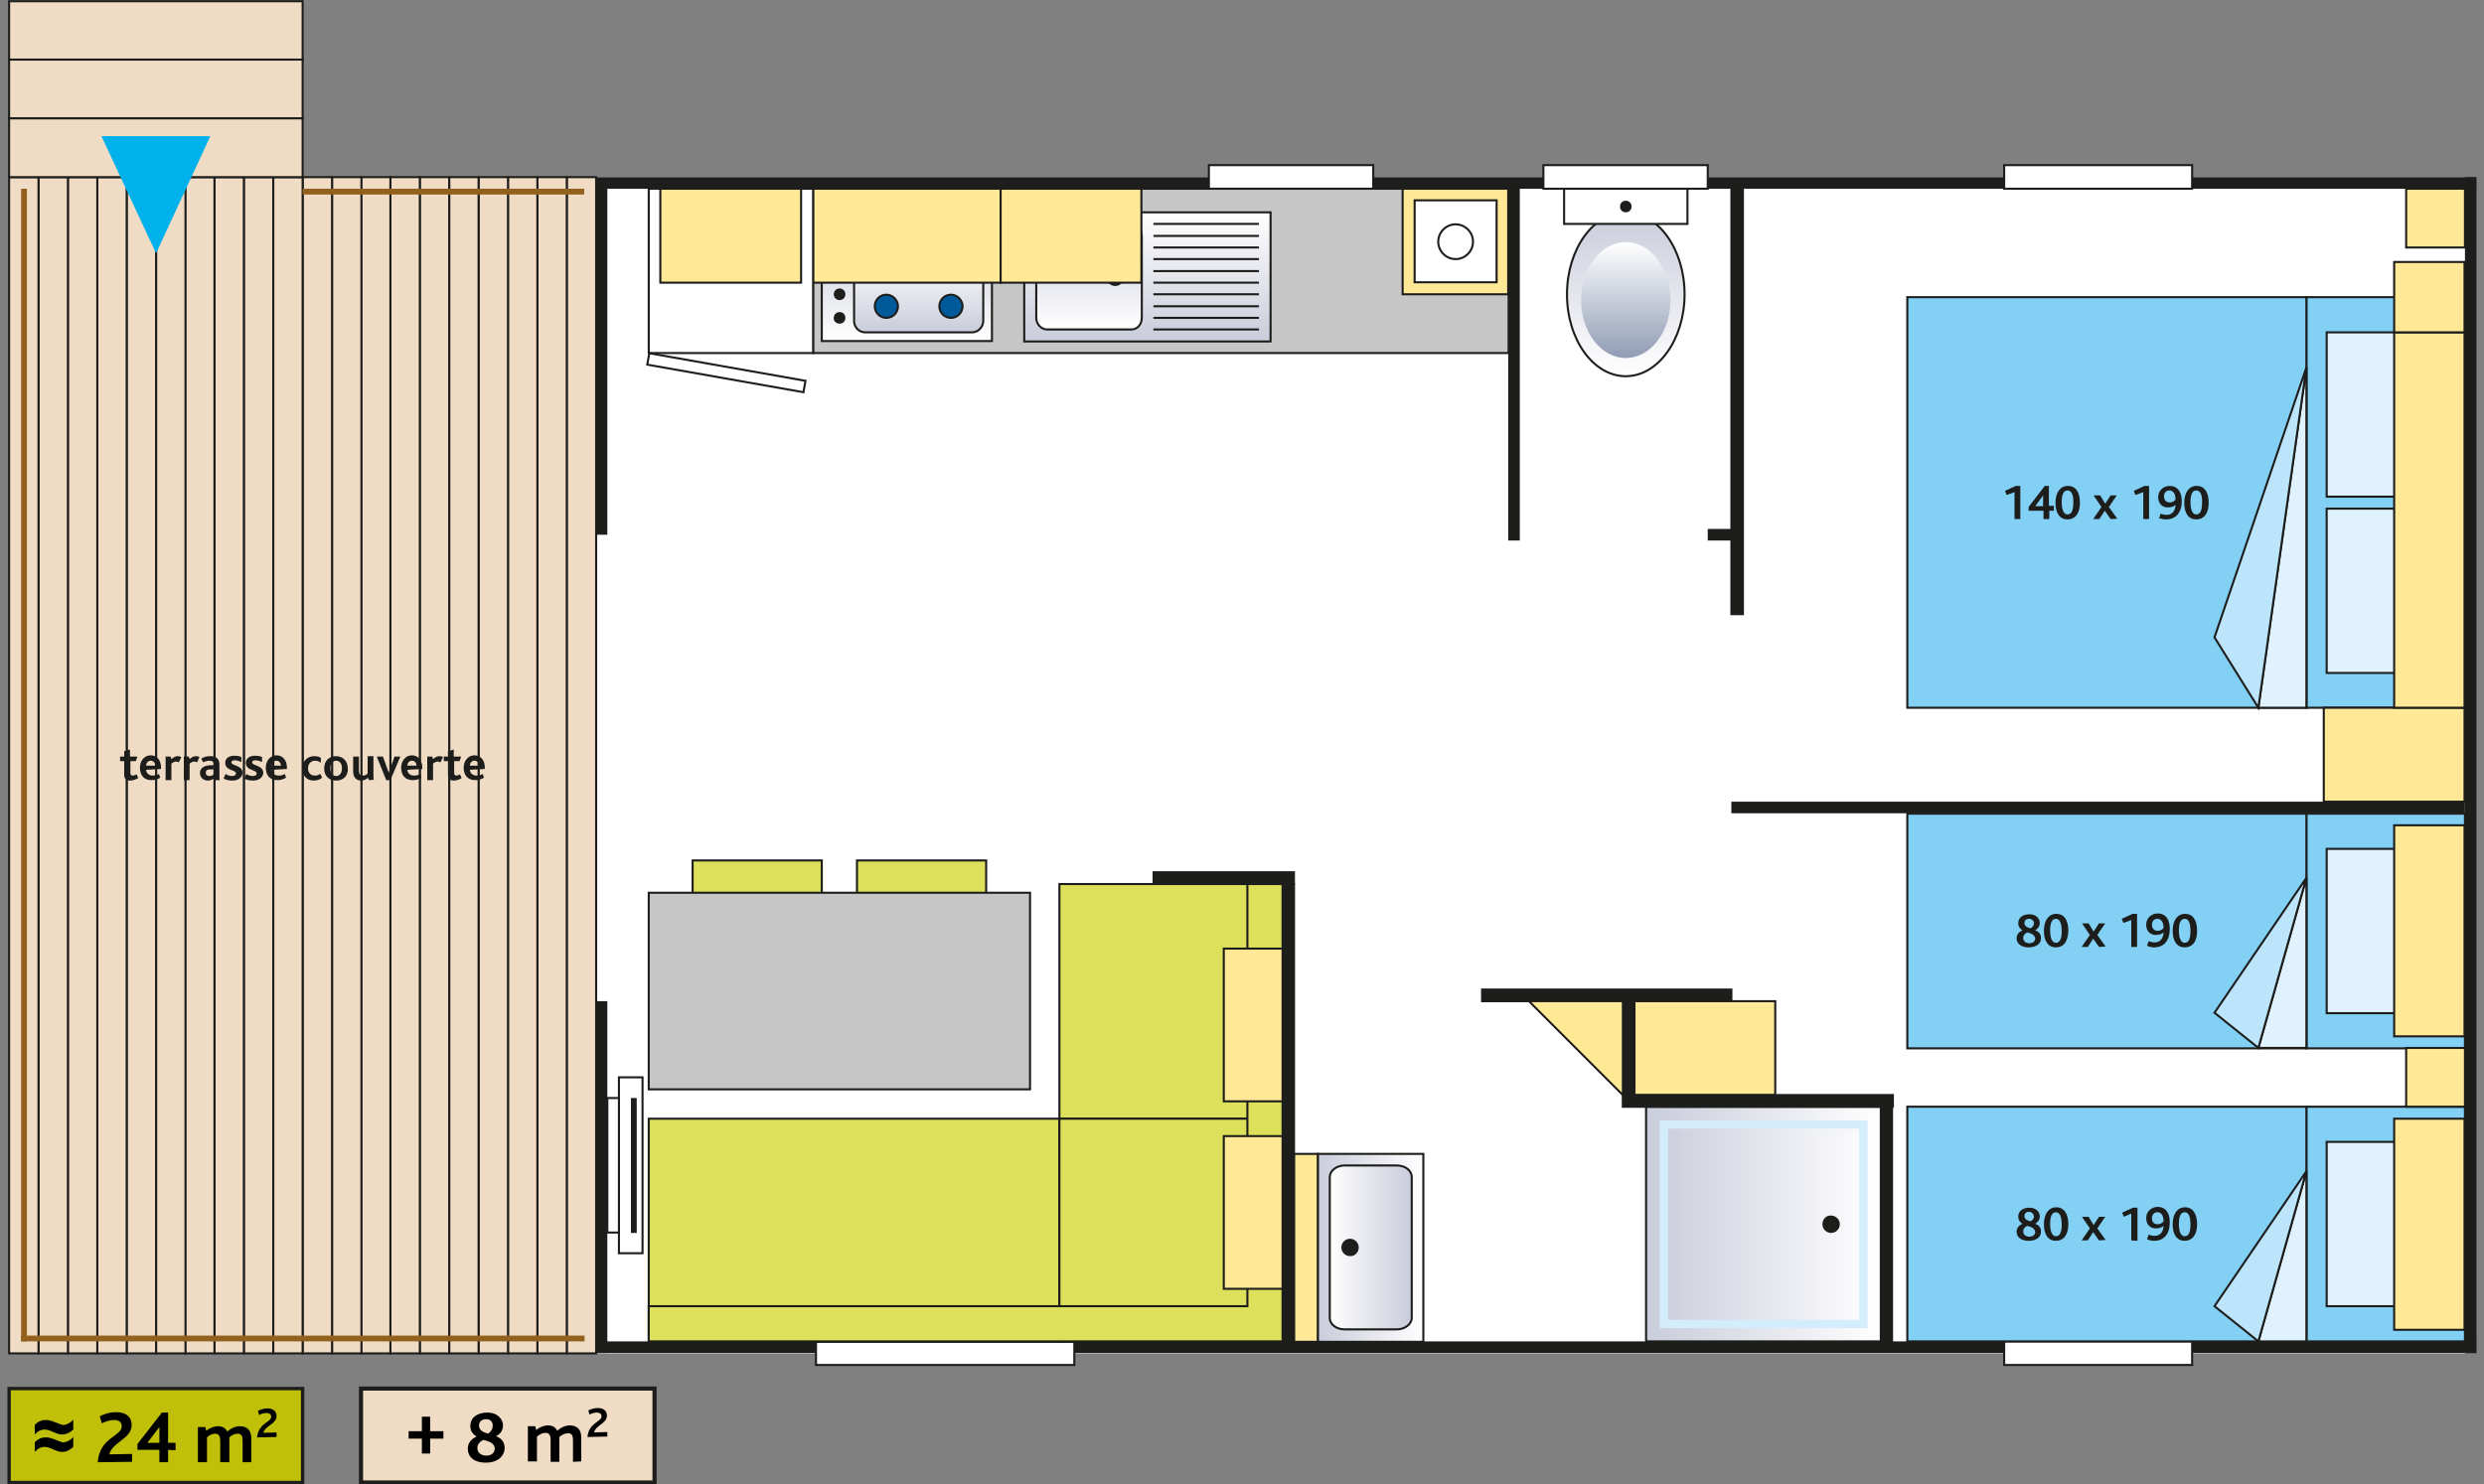 <?xml version="1.0" encoding="utf-8"?>
<!-- Generator: Adobe Illustrator 25.3.1, SVG Export Plug-In . SVG Version: 6.00 Build 0)  -->
<svg version="1.1" id="Calque_1" xmlns="http://www.w3.org/2000/svg" xmlns:xlink="http://www.w3.org/1999/xlink" x="0px" y="0px"
	 viewBox="0 0 600 358.6" style="enable-background:new 0 0 600 358.6;" xml:space="preserve">
<rect x="0" y="0" width="600" height="358.6" fill="#808080" stroke="none"/>
<style type="text/css">
	.st0{fill:#FFFFFF;}
	.st1{fill:#F0DCC5;stroke:#1D1D1B;stroke-width:0.5;stroke-miterlimit:10;}
	.st2{fill:#00B1EB;}
	.st3{fill:#1D1D1B;}
	.st4{fill:#1D1D1B;stroke:#1D1D1B;stroke-width:0.422;stroke-miterlimit:10;}
	.st5{fill:#1D1D1B;stroke:#1D1D1B;stroke-width:0.326;stroke-miterlimit:10;}
	.st6{fill:#1D1D1B;stroke:#1D1D1B;stroke-width:0.482;stroke-miterlimit:10;}
	.st7{fill:#FFFFFF;stroke:#1D1D1B;stroke-width:0.5;stroke-miterlimit:10;}
	.st8{fill:url(#SVGID_1_);stroke:#1D1D1B;stroke-width:0.5;}
	.st9{fill:none;stroke:#D4EDFC;stroke-width:2;}
	.st10{fill:url(#SVGID_2_);stroke:#1D1D1B;stroke-width:0.5;}
	.st11{fill:url(#SVGID_3_);stroke:#1D1D1B;stroke-width:0.5;}
	.st12{fill:#1D1D1B;stroke:#1D1D1B;stroke-width:0.516;stroke-miterlimit:10;}
	.st13{fill:url(#SVGID_4_);stroke:#1D1D1B;stroke-width:0.5;}
	.st14{fill:url(#SVGID_5_);}
	.st15{fill:#FFFFFF;stroke:#1D1D1B;stroke-width:0.5;}
	.st16{fill:#83D0F5;stroke:#1D1D1B;stroke-width:0.5;}
	.st17{fill:#DFF2FD;stroke:#1D1D1B;stroke-width:0.5;}
	.st18{fill:#BCE4FA;stroke:#1D1D1B;stroke-width:0.5;}
	.st19{fill:#FFE997;stroke:#1D1D1B;stroke-width:0.5;}
	.st20{fill:#1D1D1B;stroke:#1D1D1B;stroke-width:0.536;stroke-miterlimit:10;}
	.st21{fill:#DDE05B;stroke:#1D1D1B;stroke-width:0.5;stroke-miterlimit:10;}
	.st22{fill:#C6C6C6;stroke:#1D1D1B;stroke-width:0.5;}
	.st23{fill:#1D1D1B;stroke:#1D1D1B;stroke-width:0.316;stroke-miterlimit:10;}
	.st24{fill:url(#SVGID_6_);stroke:#1D1D1B;stroke-width:0.5;}
	.st25{fill:url(#SVGID_7_);stroke:#1D1D1B;stroke-width:0.5;}
	.st26{fill:#005A9A;stroke:#1D1D1B;stroke-width:0.5;}
	.st27{fill:url(#SVGID_8_);stroke:#1D1D1B;stroke-width:0.5;}
	.st28{fill:url(#SVGID_9_);stroke:#1D1D1B;stroke-width:0.5;}
	.st29{fill:none;stroke:#1D1D1B;stroke-width:0.5;}
	.st30{fill:#FFFFFF;stroke:#1D1D1B;stroke-width:0.5;stroke-miterlimit:4;}
	.st31{fill:#91611D;}
	.st32{fill:#1D1D1B;stroke:#1D1D1B;stroke-width:0.388;stroke-miterlimit:10;}
	.st33{fill:#C0C009;stroke:#1D1D1B;stroke-width:0.817;}
	.st34{fill:#F0DCC5;stroke:#1D1D1B;stroke-miterlimit:10;}
	.st35{display:none;}
	.st36{display:inline;}
</style>
<g id="Calque_1_1_">
	<rect x="143.9" y="42.8" class="st0" width="454.2" height="284.2"/>
	<rect x="136.9" y="42.8" class="st1" width="7.1" height="284.2"/>
	<rect x="129.8" y="42.8" class="st1" width="7.1" height="284.2"/>
	<rect x="122.7" y="42.8" class="st1" width="7.1" height="284.2"/>
	<rect x="115.6" y="42.8" class="st1" width="7.1" height="284.2"/>
	<rect x="108.5" y="42.8" class="st1" width="7.1" height="284.2"/>
	<rect x="101.4" y="42.8" class="st1" width="7.1" height="284.2"/>
	<rect x="94.3" y="42.8" class="st1" width="7.1" height="284.2"/>
	<rect x="87.2" y="42.8" class="st1" width="7.1" height="284.2"/>
	<rect x="80.2" y="42.8" class="st1" width="7.1" height="284.2"/>
	<rect x="73.1" y="42.8" class="st1" width="7.1" height="284.2"/>
	<rect x="66" y="42.8" class="st1" width="7.1" height="284.2"/>
	<rect x="58.9" y="42.8" class="st1" width="7.1" height="284.2"/>
	<rect x="51.8" y="42.8" class="st1" width="7.1" height="284.2"/>
	<rect x="44.7" y="42.8" class="st1" width="7.1" height="284.2"/>
	<rect x="37.7" y="42.8" class="st1" width="7.1" height="284.2"/>
	<rect x="30.6" y="42.8" class="st1" width="7.1" height="284.2"/>
	<rect x="23.5" y="42.8" class="st1" width="7.1" height="284.2"/>
	<rect x="16.4" y="42.8" class="st1" width="7.1" height="284.2"/>
	<rect x="9.3" y="42.8" class="st1" width="7.1" height="284.2"/>
	<rect x="2.2" y="42.8" class="st1" width="7.1" height="284.2"/>
	<g>
		<rect x="2.2" y="0.3" class="st1" width="70.9" height="14.2"/>
		<rect x="2.2" y="14.4" class="st1" width="70.9" height="14.2"/>
		<rect x="2.2" y="28.6" class="st1" width="70.9" height="14.2"/>
	</g>
	<g>
		<g>
			<g>
				<g>
					<polygon class="st2" points="24.5,32.9 37.7,61.2 50.8,32.9 					"/>
				</g>
			</g>
		</g>
	</g>
	<rect x="595.4" y="42.8" class="st3" width="2.8" height="284.2"/>
	<rect x="143.9" y="324.1" class="st3" width="454.2" height="2.8"/>
	<rect x="143.9" y="42.8" class="st3" width="454.2" height="2.8"/>
	<rect x="309.8" y="213.6" class="st4" width="2.8" height="110.5"/>
	<rect x="454.3" y="267.4" class="st5" width="2.8" height="56.7"/>
	<rect x="418.2" y="45.6" class="st6" width="2.8" height="102.8"/>
	<rect x="418.2" y="193.7" class="st3" width="177.2" height="2.8"/>
	<rect x="484.1" y="324.1" class="st7" width="45.4" height="5.7"/>
	<rect x="484.1" y="39.9" class="st7" width="45.4" height="5.7"/>
	<g>
		
			<linearGradient id="SVGID_1_" gradientUnits="userSpaceOnUse" x1="706.467" y1="-201.415" x2="763.168" y2="-201.415" gradientTransform="matrix(-1 0 0 1 1160.768 497.165)">
			<stop  offset="0" style="stop-color:#FFFFFF"/>
			<stop  offset="1" style="stop-color:#C9CCDA"/>
		</linearGradient>
		<rect x="397.6" y="267.4" class="st8" width="56.7" height="56.7"/>
		<rect x="401.9" y="271.7" class="st9" width="48.2" height="48.2"/>
		<path class="st3" d="M440.2,295.8c0,1.2,1,2.1,2.1,2.1c1.2,0,2.1-1,2.1-2.1c0-1.2-1-2.1-2.1-2.1
			C441.1,293.6,440.2,294.6,440.2,295.8z"/>
	</g>
	<g id="lavabo">
		
			<linearGradient id="SVGID_2_" gradientUnits="userSpaceOnUse" x1="17.595" y1="-424.448" x2="-7.905" y2="-424.448" gradientTransform="matrix(1 0 0 -1 326.205 -122.948)">
			<stop  offset="0" style="stop-color:#FFFFFF"/>
			<stop  offset="1" style="stop-color:#C9CCDA"/>
		</linearGradient>
		<rect x="318.3" y="278.8" class="st10" width="25.5" height="45.4"/>
		
			<linearGradient id="SVGID_3_" gradientUnits="userSpaceOnUse" x1="-5.105" y1="-424.348" x2="14.745" y2="-424.348" gradientTransform="matrix(1 0 0 -1 326.205 -122.948)">
			<stop  offset="0" style="stop-color:#FFFFFF"/>
			<stop  offset="1" style="stop-color:#C9CCDA"/>
		</linearGradient>
		<path class="st11" d="M341,284.4c0-1.6-1.6-2.8-3.6-2.8h-12.6c-2,0-3.6,1.3-3.6,2.8v34c0,1.6,1.6,2.8,3.6,2.8h12.6
			c2,0,3.6-1.3,3.6-2.8V284.4z"/>
		<path class="st3" d="M328.2,301.4c0-1.2-1-2.1-2.1-2.1c-1.2,0-2.1,1-2.1,2.1c0,1.2,1,2.1,2.1,2.1
			C327.2,303.6,328.2,302.6,328.2,301.4z"/>
	</g>
	<rect x="358" y="239.1" class="st12" width="60.2" height="2.8"/>
	<rect x="364.3" y="45.6" class="st3" width="2.8" height="85"/>
	<rect x="412.5" y="127.8" class="st3" width="5.7" height="2.8"/>
	<g id="WC">
		
			<linearGradient id="SVGID_4_" gradientUnits="userSpaceOnUse" x1="882.382" y1="-62.609" x2="882.382" y2="-102.289" gradientTransform="matrix(-1 0 0 1 1275.082 153.569)">
			<stop  offset="0" style="stop-color:#FFFFFF"/>
			<stop  offset="1" style="stop-color:#C9CCDA"/>
		</linearGradient>
		<path class="st13" d="M378.5,71.1c0,11,6.4,19.8,14.2,19.8s14.2-8.9,14.2-19.8s-6.4-19.8-14.2-19.8S378.5,60.2,378.5,71.1z"/>
		
			<linearGradient id="SVGID_5_" gradientUnits="userSpaceOnUse" x1="882.382" y1="-95.039" x2="882.382" y2="-67.039" gradientTransform="matrix(-1 0 0 1 1275.082 153.569)">
			<stop  offset="0" style="stop-color:#FFFFFF"/>
			<stop  offset="1" style="stop-color:#909CB5"/>
		</linearGradient>
		<ellipse class="st14" cx="392.7" cy="72.5" rx="10.8" ry="14"/>
		<rect x="377.8" y="45.6" class="st15" width="29.8" height="8.5"/>
		<path class="st3" d="M391.3,49.9c0,0.8,0.6,1.4,1.4,1.4s1.4-0.6,1.4-1.4c0-0.8-0.6-1.4-1.4-1.4S391.3,49.1,391.3,49.9z"/>
	</g>
	<rect x="372.8" y="39.9" class="st7" width="39.7" height="5.7"/>
	<rect x="197.1" y="324.1" class="st7" width="62.4" height="5.7"/>
	<rect x="292" y="39.9" class="st7" width="39.7" height="5.7"/>
	<g>
		<rect x="557.1" y="196.6" class="st16" width="38.3" height="56.7"/>
		<rect x="562" y="205.1" class="st17" width="28.3" height="39.7"/>
		<rect x="460.7" y="196.6" class="st16" width="96.4" height="56.7"/>
		<polygon class="st17" points="557.1,253.2 545.5,253.2 557.1,212.1 		"/>
		<polygon class="st18" points="545.5,253.2 534.9,244.7 557.1,212.1 		"/>
		<g>
			<path class="st3" d="M490,228.9c-1.8,0-2.9-0.9-2.9-2.2c0-1,0.7-1.6,1.4-1.9l0,0c-0.6-0.4-1-0.9-1-1.8c0-1.2,1-2.1,2.7-2.1
				s2.5,1.1,2.5,2.1s-0.7,1.5-1.1,1.8l0,0c0.9,0.3,1.4,0.9,1.4,1.9C493,227.9,492,228.9,490,228.9z M489.7,225.3
				c-0.4,0.1-1,0.6-1,1.3c0,0.9,0.7,1.3,1.5,1.3c0.7,0,1.4-0.4,1.4-1.1C491.5,225.8,490.5,225.5,489.7,225.3z M490.1,222
				c-0.7,0-1.1,0.4-1.1,1c0,0.9,0.8,1.1,1.5,1.3c0.3-0.2,0.8-0.6,0.8-1.2S490.8,222,490.1,222z"/>
			<path class="st3" d="M496.6,228.9c-1.8,0-2.9-1.4-2.9-4s1.2-4.1,3-4.1s2.9,1.4,2.9,4.1C499.5,227.6,498.4,228.9,496.6,228.9z
				 M496.6,222c-1.1,0-1.4,1.3-1.4,2.8c0,1.9,0.5,3,1.4,3c1.1,0,1.4-1.3,1.4-2.8C498,223.1,497.5,222,496.6,222z"/>
			<path class="st3" d="M507,228.8l-1.4-2l-1.3,2h-1.5l2-2.9l-1.9-2.8h1.6l1.2,2l1.3-2h1.5l-1.9,2.8l2,2.8L507,228.8L507,228.8z"/>
			<path class="st3" d="M514.8,228.8v-6.5l-1.9,0.7l-0.4-1l2.6-1.2h1.1v8H514.8L514.8,228.8z"/>
			<path class="st3" d="M520.3,228.9c-0.5,0-1.1-0.1-1.7-0.4l0.4-1.1c0.5,0.2,0.9,0.3,1.4,0.3c1.3,0,2.1-0.8,2.2-2.4l0,0
				c-0.5,0.4-1,0.6-1.9,0.6c-1.1,0-2.3-0.7-2.3-2.5c0-1.6,1.3-2.7,2.8-2.7c1.6,0,2.9,1.1,2.9,3.7
				C524.1,227.3,522.7,228.9,520.3,228.9z M521.1,222c-0.8,0-1.3,0.6-1.3,1.4c0,0.9,0.5,1.5,1.4,1.5c0.6,0,1.1-0.3,1.4-0.7
				C522.6,222.8,522,222,521.1,222z"/>
			<path class="st3" d="M527.7,228.9c-1.8,0-2.9-1.4-2.9-4s1.2-4.1,3-4.1s2.9,1.4,2.9,4.1S529.5,228.9,527.7,228.9z M527.7,222
				c-1.1,0-1.4,1.3-1.4,2.8c0,1.9,0.5,3,1.4,3c1.1,0,1.4-1.3,1.4-2.8C529.1,223.1,528.7,222,527.7,222z"/>
		</g>
	</g>
	<g>
		<rect x="557.1" y="267.4" class="st16" width="38.3" height="56.7"/>
		<rect x="562" y="275.9" class="st17" width="28.3" height="39.7"/>
		<rect x="460.7" y="267.4" class="st16" width="96.4" height="56.7"/>
		<polygon class="st17" points="557.1,324.1 545.5,324.1 557.1,283 		"/>
		<polygon class="st18" points="545.5,324.1 534.9,315.6 557.1,283 		"/>
		<g>
			<path class="st3" d="M490,299.8c-1.8,0-2.9-0.9-2.9-2.2c0-1,0.7-1.6,1.4-1.9l0,0c-0.6-0.4-1-0.9-1-1.8c0-1.2,1-2.1,2.7-2.1
				s2.5,1.1,2.5,2.1s-0.7,1.5-1.1,1.8l0,0c0.9,0.3,1.4,0.9,1.4,1.9C493,298.8,492,299.8,490,299.8z M489.7,296.2
				c-0.4,0.1-1,0.6-1,1.3c0,0.9,0.7,1.3,1.5,1.3c0.7,0,1.4-0.4,1.4-1.1C491.5,296.7,490.5,296.4,489.7,296.2z M490.1,292.8
				c-0.7,0-1.1,0.4-1.1,1c0,0.9,0.8,1.1,1.5,1.3c0.3-0.2,0.8-0.6,0.8-1.2C491.2,293.3,490.8,292.8,490.1,292.8z"/>
			<path class="st3" d="M496.6,299.8c-1.8,0-2.9-1.4-2.9-4s1.2-4.1,3-4.1s2.9,1.5,2.9,4.1S498.4,299.8,496.6,299.8z M496.6,292.9
				c-1.1,0-1.4,1.3-1.4,2.8c0,1.9,0.5,3,1.4,3c1.1,0,1.4-1.3,1.4-2.8C498,294,497.5,292.9,496.6,292.9z"/>
			<path class="st3" d="M507,299.7l-1.4-2l-1.3,2h-1.5l2-2.9l-1.9-2.8h1.6l1.2,2l1.3-2h1.5l-1.9,2.8l2,2.8L507,299.7L507,299.7z"/>
			<path class="st3" d="M514.8,299.7v-6.5L513,294l-0.4-1l2.6-1.2h1.1v8L514.8,299.7L514.8,299.7z"/>
			<path class="st3" d="M520.3,299.8c-0.5,0-1.1-0.1-1.7-0.4l0.4-1.1c0.5,0.2,0.9,0.3,1.4,0.3c1.3,0,2.1-0.8,2.2-2.4l0,0
				c-0.5,0.4-1,0.6-1.9,0.6c-1.1,0-2.3-0.7-2.3-2.5c0-1.6,1.3-2.7,2.8-2.7c1.6,0,2.9,1.1,2.9,3.7
				C524.1,298.2,522.7,299.8,520.3,299.8z M521.1,292.9c-0.8,0-1.3,0.6-1.3,1.4c0,1,0.5,1.5,1.4,1.5c0.6,0,1.1-0.3,1.4-0.7
				C522.6,293.6,522,292.9,521.1,292.9z"/>
			<path class="st3" d="M527.7,299.8c-1.8,0-2.9-1.4-2.9-4s1.2-4.1,3-4.1s2.9,1.5,2.9,4.1S529.5,299.8,527.7,299.8z M527.7,292.9
				c-1.1,0-1.4,1.3-1.4,2.8c0,1.9,0.5,3,1.4,3c1.1,0,1.4-1.3,1.4-2.8C529.1,294,528.7,292.9,527.7,292.9z"/>
		</g>
	</g>
	<rect x="581.2" y="253.2" class="st19" width="14.2" height="14.2"/>
	<rect x="578.3" y="270.3" class="st19" width="17" height="51"/>
	<rect x="394.8" y="241.9" class="st19" width="34" height="22.7"/>
	<g>
		<rect x="557.1" y="71.8" class="st16" width="38.3" height="99.2"/>
		<rect x="460.7" y="71.8" class="st16" width="96.4" height="99.2"/>
		<polygon class="st17" points="557.1,171 545.5,171 557.1,88.8 		"/>
		<polygon class="st18" points="545.5,171 534.9,154 557.1,88.8 		"/>
		<g>
			<g>
				<path class="st3" d="M486.6,125.4v-6.5l-1.9,0.7l-0.4-1l2.6-1.2h1.1v8H486.6z"/>
				<path class="st3" d="M495,123.4v2h-1.4v-2H490v-0.9l3.9-5.1h1v4.8h1.2v1.2H495z M491.6,122.3c0.2,0,0.5,0,0.7,0h1.2v-1.9
					c0-0.2,0-0.6,0-0.7L491.6,122.3z"/>
				<path class="st3" d="M499.4,125.5c-1.8,0-2.9-1.4-2.9-4s1.2-4.1,3-4.1s2.9,1.4,2.9,4.1C502.4,124.1,501.2,125.5,499.4,125.5z
					 M499.4,118.5c-1.1,0-1.4,1.3-1.4,2.8c0,1.9,0.5,3,1.4,3c1.1,0,1.4-1.3,1.4-2.8C500.9,119.7,500.4,118.5,499.4,118.5z"/>
				<path class="st3" d="M509.8,125.4l-1.4-2l-1.3,2h-1.5l2-2.9l-1.9-2.8h1.6l1.2,2l1.3-2h1.5l-1.9,2.8l2,2.8
					C511.4,125.4,509.8,125.4,509.8,125.4z"/>
				<path class="st3" d="M517.7,125.4v-6.5l-1.9,0.7l-0.4-1l2.6-1.2h1.1v8H517.7z"/>
				<path class="st3" d="M523.2,125.5c-0.5,0-1.1-0.1-1.7-0.3l0.4-1.1c0.5,0.2,0.9,0.3,1.4,0.3c1.3,0,2.1-0.8,2.2-2.4l0,0
					c-0.5,0.4-1,0.6-1.9,0.6c-1.1,0-2.3-0.7-2.3-2.5c0-1.6,1.3-2.7,2.8-2.7c1.6,0,2.9,1.1,2.9,3.7
					C527,123.8,525.6,125.5,523.2,125.5z M524,118.5c-0.8,0-1.3,0.6-1.3,1.4c0,0.9,0.5,1.5,1.4,1.5c0.6,0,1.1-0.3,1.4-0.7
					C525.5,119.3,524.9,118.5,524,118.5z"/>
				<path class="st3" d="M530.5,125.5c-1.8,0-2.9-1.4-2.9-4s1.2-4.1,3-4.1s2.9,1.4,2.9,4.1C533.5,124.1,532.3,125.5,530.5,125.5z
					 M530.5,118.5c-1.1,0-1.4,1.3-1.4,2.8c0,1.9,0.5,3,1.4,3c1.1,0,1.4-1.3,1.4-2.8C532,119.7,531.5,118.5,530.5,118.5z"/>
			</g>
		</g>
		<rect x="562" y="80.3" class="st17" width="28.3" height="39.7"/>
		<rect x="562" y="122.9" class="st17" width="28.3" height="39.7"/>
	</g>
	<g>
		<rect x="561.3" y="171" class="st19" width="34" height="22.7"/>
	</g>
	<rect x="392" y="264.6" class="st20" width="65.2" height="2.8"/>
	<rect x="156.7" y="270.3" class="st21" width="99.2" height="53.9"/>
	<rect x="255.9" y="213.6" class="st21" width="53.9" height="56.7"/>
	<rect x="255.9" y="270.3" class="st21" width="53.9" height="53.9"/>
	<polygon class="st21" points="301.3,213.6 301.3,315.6 156.7,315.6 156.7,324.1 301.3,324.1 309.8,324.1 309.8,324.1 309.8,315.6 
		309.8,315.6 309.8,213.6 	"/>
	<g>
		<rect x="207" y="207.9" class="st21" width="31.2" height="9.9"/>
		<rect x="167.3" y="207.9" class="st21" width="31.2" height="9.9"/>
		<rect x="156.7" y="215.7" class="st22" width="92.1" height="47.5"/>
	</g>
	<rect x="295.6" y="274.5" class="st19" width="14.2" height="36.9"/>
	<rect x="392" y="241.9" class="st23" width="2.8" height="22.7"/>
	<polygon class="st19" points="369.3,241.9 392,264.6 392,241.9 	"/>
	<rect x="196.4" y="45.6" class="st22" width="168" height="39.7"/>
	<g id="cuisinère_1_">
		
			<linearGradient id="SVGID_6_" gradientUnits="userSpaceOnUse" x1="667.305" y1="-600.687" x2="641.805" y2="-600.687" gradientTransform="matrix(0 1 1 0 819.737 -584.855)">
			<stop  offset="0" style="stop-color:#FFFFFF"/>
			<stop  offset="1" style="stop-color:#C9CCDA"/>
		</linearGradient>
		<rect x="198.5" y="56.9" class="st24" width="41.1" height="25.5"/>
		
			<linearGradient id="SVGID_7_" gradientUnits="userSpaceOnUse" x1="646.755" y1="-597.837" x2="665.175" y2="-597.837" gradientTransform="matrix(0 1 1 0 819.737 -584.855)">
			<stop  offset="0" style="stop-color:#FFFFFF"/>
			<stop  offset="1" style="stop-color:#C9CCDA"/>
		</linearGradient>
		<path class="st25" d="M234.8,80.3c1.5,0,2.7-1.3,2.7-2.8V64.7c0-1.6-1.2-2.8-2.7-2.8H209c-1.5,0-2.7,1.3-2.7,2.8v12.8
			c0,1.6,1.2,2.8,2.7,2.8H234.8z"/>
		<path class="st26" d="M214.1,76.8c1.6,0,2.8-1.3,2.8-2.8s-1.3-2.8-2.8-2.8c-1.6,0-2.8,1.3-2.8,2.8S212.5,76.8,214.1,76.8z"/>
		<path class="st26" d="M229.7,76.8c1.6,0,2.8-1.3,2.8-2.8s-1.3-2.8-2.8-2.8c-1.6,0-2.8,1.3-2.8,2.8S228.1,76.8,229.7,76.8z"/>
		<path class="st3" d="M202.8,78.2c0.8,0,1.4-0.6,1.4-1.4s-0.6-1.4-1.4-1.4c-0.8,0-1.4,0.6-1.4,1.4C201.3,77.6,202,78.2,202.8,78.2z
			"/>
		<path class="st3" d="M202.8,72.5c0.8,0,1.4-0.6,1.4-1.4s-0.6-1.4-1.4-1.4c-0.8,0-1.4,0.6-1.4,1.4S202,72.5,202.8,72.5z"/>
	</g>
	<rect x="196.4" y="45.6" class="st19" width="45.4" height="22.7"/>
	<g id="évier_1_">
		
			<linearGradient id="SVGID_8_" gradientUnits="userSpaceOnUse" x1="34.505" y1="-36.284" x2="34.505" y2="-5.084" gradientTransform="matrix(1 0 0 1 242.644 87.584)">
			<stop  offset="0" style="stop-color:#FFFFFF"/>
			<stop  offset="1" style="stop-color:#C9CCDA"/>
		</linearGradient>
		<rect x="247.4" y="51.3" class="st27" width="59.5" height="31.2"/>
		
			<linearGradient id="SVGID_9_" gradientUnits="userSpaceOnUse" x1="20.405" y1="-7.984" x2="20.405" y2="-33.494" gradientTransform="matrix(1 0 0 1 242.644 87.584)">
			<stop  offset="0" style="stop-color:#FFFFFF"/>
			<stop  offset="1" style="stop-color:#C9CCDA"/>
		</linearGradient>
		<path class="st28" d="M275.8,76.8c0,1.6-1.1,2.8-2.5,2.8h-20.4c-1.4,0-2.6-1.3-2.6-2.8V57c0-1.6,1.1-2.8,2.6-2.8h20.4
			c1.4,0,2.5,1.3,2.5,2.8V76.8z"/>
		<path class="st3" d="M271.5,67c0,1.2-1,2.1-2.1,2.1c-1.2,0-2.1-0.9-2.1-2.1s1-2.1,2.1-2.1S271.5,65.9,271.5,67z"/>
		<line class="st29" x1="278.6" y1="54.1" x2="304.1" y2="54.1"/>
		<line class="st29" x1="278.6" y1="57" x2="304.1" y2="57"/>
		<line class="st29" x1="278.6" y1="59.8" x2="304.1" y2="59.8"/>
		<line class="st29" x1="278.6" y1="62.6" x2="304.1" y2="62.6"/>
		<line class="st29" x1="278.6" y1="65.5" x2="304.1" y2="65.5"/>
		<line class="st29" x1="278.6" y1="68.3" x2="304.1" y2="68.3"/>
		<line class="st29" x1="278.6" y1="71.1" x2="304.1" y2="71.1"/>
		<line class="st29" x1="278.6" y1="74" x2="304.1" y2="74"/>
		<line class="st29" x1="278.6" y1="76.8" x2="304.1" y2="76.8"/>
		<line class="st29" x1="278.6" y1="79.6" x2="304.1" y2="79.6"/>
	</g>
	<rect x="338.8" y="45.6" class="st19" width="25.5" height="25.5"/>
	<g>
		<rect x="341.7" y="48.4" class="st15" width="19.8" height="19.8"/>
		<path class="st15" d="M355.8,58.4c0-2.3-1.9-4.2-4.2-4.2s-4.2,1.9-4.2,4.2s1.9,4.2,4.2,4.2S355.8,60.7,355.8,58.4z"/>
	</g>
	<rect x="156.7" y="45.6" class="st15" width="39.7" height="39.7"/>
	
		<rect x="173.9" y="70.9" transform="matrix(0.174 -0.985 0.985 0.174 56.249 247.059)" class="st30" width="2.8" height="38.3"/>
	<rect x="159.5" y="45.6" class="st19" width="34" height="22.7"/>
	<rect x="241.7" y="45.6" class="st19" width="34" height="22.7"/>
	<rect x="5.1" y="45.6" class="st31" width="1.4" height="278.5"/>
	<rect x="5.1" y="322.7" class="st31" width="136.1" height="1.4"/>
	<rect x="73.1" y="45.6" class="st31" width="68" height="1.4"/>
	<rect x="143.9" y="241.9" class="st3" width="2.8" height="85"/>
	<rect x="143.9" y="44.2" class="st3" width="2.8" height="85"/>
	<rect x="278.6" y="210.7" class="st32" width="34" height="2.8"/>
	<rect x="295.6" y="229.2" class="st19" width="14.2" height="36.9"/>
	<rect x="578.3" y="199.4" class="st19" width="17" height="51"/>
	<g>
		<rect x="578.3" y="80.3" class="st19" width="17" height="90.7"/>
	</g>
	<rect x="581.2" y="45.6" class="st19" width="14.2" height="14.2"/>
	<rect x="578.3" y="63.3" class="st19" width="17" height="17"/>
	<rect x="312.6" y="278.8" class="st19" width="5.7" height="45.4"/>
	<rect x="2.2" y="335.5" class="st33" width="70.9" height="22.7"/>
	<rect x="87.2" y="335.5" class="st34" width="70.9" height="22.7"/>
	<g>
		<path d="M103.9,347.6v3.6h-2v-3.6h-3.2v-1.8h3.2v-3.5h2v3.5h3.2v1.8H103.9z"/>
		<path d="M117.3,353.4c-2.7,0-4.3-1.3-4.3-3.4c0-1.5,1-2.4,2.1-2.9l0,0c-0.9-0.6-1.5-1.3-1.5-2.6c0-1.8,1.5-3.2,4.1-3.2
			s3.8,1.7,3.8,3.1c0,1.5-1,2.3-1.7,2.6l0,0c1.3,0.5,2.1,1.4,2.1,2.9C121.8,351.9,120.2,353.4,117.3,353.4z M116.8,347.9
			c-0.6,0.2-1.5,0.9-1.5,1.9c0,1.3,1,1.9,2.2,1.9c1.1,0,2-0.6,2-1.7C119.5,348.7,118,348.2,116.8,347.9z M117.4,342.9
			c-1,0-1.7,0.6-1.7,1.5c0,1.3,1.2,1.7,2.2,2c0.5-0.4,1.1-0.9,1.1-1.8C119.1,343.6,118.5,342.9,117.4,342.9z"/>
		<path d="M138.4,353.2V348c0-1-0.2-1.7-1.2-1.7c-0.8,0-1.5,0.4-2.1,0.9c0,0.1,0,0.2,0,0.3v5.7H133V348c0-1-0.2-1.8-1.2-1.8
			c-0.8,0-1.5,0.4-2.1,0.9v6h-2.2v-8.5h1.8l0.2,0.9c0.9-0.7,1.9-1.1,2.9-1.1c1.1,0,1.8,0.5,2.2,1.3c1-0.9,2.1-1.3,3-1.3
			c1.5,0,2.8,0.7,2.8,2.9v5.8L138.4,353.2L138.4,353.2z"/>
		<path d="M141.9,347.2c0.3-3.5,3.4-3.6,3.4-5c0-0.6-0.5-0.9-1.1-0.9c-0.7,0-1.3,0.2-1.8,0.5l-0.3-1c0.6-0.3,1.3-0.6,2.3-0.6
			c1.5,0,2.2,0.8,2.2,1.8c0,2-2.7,2.3-3.1,4.1l3.2-0.1v1.1L141.9,347.2L141.9,347.2z"/>
	</g>
	<g>
		<path d="M8.4,346.6v-2.3c0.7-0.8,1.6-1.2,2.6-1.2c0.4,0,0.7,0,1,0.1s0.8,0.2,1.5,0.5s1.1,0.4,1.3,0.5s0.4,0.1,0.5,0.1
			c0.3,0,0.7-0.1,1.1-0.3c0.4-0.2,0.9-0.5,1.3-1v2.4c-0.3,0.3-0.6,0.5-1.1,0.8c-0.5,0.2-1,0.4-1.5,0.4c-0.3,0-0.6,0-0.9-0.1
			c-0.3-0.1-0.7-0.2-1.3-0.5c-0.9-0.4-1.6-0.6-2.1-0.6C9.9,345.4,9.1,345.8,8.4,346.6z M8.4,350.8v-2.3c0.7-0.8,1.6-1.2,2.6-1.2
			c0.4,0,0.7,0,1,0.1s0.8,0.2,1.5,0.5s1.1,0.4,1.3,0.5s0.4,0.1,0.5,0.1c0.3,0,0.7-0.1,1.1-0.3c0.4-0.2,0.9-0.5,1.3-1v2.4
			c-0.3,0.3-0.6,0.5-1.1,0.8s-1,0.4-1.5,0.4c-0.3,0-0.6,0-0.9-0.1c-0.3-0.1-0.7-0.2-1.3-0.5c-0.9-0.4-1.6-0.6-2.1-0.6
			C9.9,349.6,9.1,350,8.4,350.8z"/>
		<path d="M23.6,353.3c0.5-6.1,5.8-6.2,5.8-8.7c0-1.1-0.8-1.5-1.8-1.5c-1.2,0-2.2,0.4-3,0.8l-0.5-1.7c1-0.5,2.3-1,4-1
			c2.5,0,3.7,1.3,3.7,3.1c0,3.4-4.6,4-5.4,7.1l5.5-0.1v1.9L23.6,353.3L23.6,353.3z"/>
		<path d="M40.6,350.3v3h-2.1v-3h-5.3v-1.4l5.9-7.6h1.5v7.3h1.8v1.8L40.6,350.3L40.6,350.3z M35.6,348.6c0.3,0,0.8,0,1.1,0h1.8v-2.8
			c0-0.4,0-0.8,0-1L35.6,348.6z"/>
		<path d="M58.6,353.3v-5.2c0-1-0.2-1.7-1.2-1.7c-0.8,0-1.5,0.4-2,0.9c0,0.1,0,0.2,0,0.3v5.7h-2.2v-5.1c0-1-0.2-1.8-1.2-1.8
			c-0.8,0-1.5,0.4-2,0.9v6h-2.2v-8.5h1.8l0.2,0.9c0.9-0.7,1.9-1.1,2.9-1.1c1.1,0,1.8,0.5,2.2,1.3c1-0.9,2.1-1.3,3-1.3
			c1.5,0,2.8,0.7,2.8,2.9v5.8L58.6,353.3L58.6,353.3z"/>
		<path d="M62.1,347.3c0.3-3.5,3.4-3.6,3.4-5c0-0.6-0.5-0.9-1.1-0.9c-0.7,0-1.3,0.2-1.8,0.5l-0.3-1c0.6-0.3,1.3-0.6,2.3-0.6
			c1.5,0,2.2,0.8,2.2,1.8c0,2-2.7,2.3-3.2,4.1l3.2-0.1v1.1L62.1,347.3L62.1,347.3z"/>
	</g>
</g>
<g id="Calque_2_1_">
	<g id="FR">
		<g>
			<path class="st3" d="M31.4,188.6c-1,0-1.4-0.6-1.4-1.3v-3.4h-1v-1.1h1v-1.3l1.4-0.4v1.7h1.8l-0.4,1.1h-1.3v2.9
				c0,0.4,0.2,0.6,0.5,0.6c0.4,0,0.7-0.2,1-0.3l0.4,0.9C32.7,188.4,32,188.6,31.4,188.6z"/>
			<path class="st3" d="M35.3,186c0,0.8,0.7,1.4,1.6,1.4c0.5,0,1-0.1,1.5-0.4l0.3,0.9c-0.6,0.4-1.4,0.6-2.1,0.6c-2,0-2.8-1.4-2.8-3
				s1-3,2.6-3c1.5,0,2.5,1.2,2.5,2.9c0,0.1,0,0.2,0,0.4L35.3,186L35.3,186z M36.4,183.8c-0.7,0-1.1,0.6-1.1,1.2h2.2
				C37.5,184.4,37.1,183.8,36.4,183.8z"/>
			<path class="st3" d="M43.2,184.2c-0.2-0.1-0.5-0.2-0.7-0.2c-0.3,0-0.7,0.2-1.1,0.5v4H40v-5.7h1.2l0.2,0.6c0.6-0.5,1-0.7,1.6-0.7
				c0.3,0,0.6,0.1,0.8,0.2L43.2,184.2z"/>
			<path class="st3" d="M47.6,184.2c-0.2-0.1-0.5-0.2-0.7-0.2c-0.3,0-0.7,0.2-1.1,0.5v4h-1.4v-5.7h1.2l0.2,0.6
				c0.6-0.5,1-0.7,1.6-0.7c0.3,0,0.6,0.1,0.8,0.2L47.6,184.2z"/>
			<path class="st3" d="M52,188.5l-0.2-0.5c-0.4,0.3-0.9,0.6-1.6,0.6c-1,0-1.9-0.7-1.9-1.8c0-1.2,0.9-1.8,2.4-1.9h1
				c0-0.1,0-0.1,0-0.1c0-0.7-0.5-1-1.1-1s-1.1,0.2-1.5,0.4l-0.5-0.9c0.8-0.5,1.5-0.6,2.2-0.6c1.4,0,2.2,0.6,2.2,2.1v2.2
				c0,0.8,0,1.2,0.1,1.5H52z M51.6,185.9h-0.8c-0.8,0-1.1,0.3-1.1,0.8s0.3,0.8,0.9,0.8c0.5,0,0.8-0.2,1-0.4L51.6,185.9L51.6,185.9z"
				/>
			<path class="st3" d="M56.1,188.6c-0.9,0-1.6-0.2-2.1-0.5l0.5-1.1c0.4,0.3,1,0.5,1.5,0.5c0.6,0,1-0.2,1-0.6c0-1-2.6-0.6-2.6-2.6
				c0-1,0.8-1.7,2.2-1.7c0.7,0,1.2,0.1,1.7,0.3v1.2c-0.5-0.2-1-0.4-1.6-0.4c-0.5,0-0.8,0.2-0.8,0.5c0,0.9,2.7,0.6,2.7,2.6
				C58.4,188.1,57.3,188.6,56.1,188.6z"/>
			<path class="st3" d="M61.1,188.6c-0.9,0-1.6-0.2-2.1-0.5l0.5-1.1c0.4,0.3,1,0.5,1.5,0.5c0.6,0,1-0.2,1-0.6c0-1-2.6-0.6-2.6-2.6
				c0-1,0.8-1.7,2.2-1.7c0.7,0,1.2,0.1,1.7,0.3v1.2c-0.5-0.2-1-0.4-1.6-0.4c-0.5,0-0.8,0.2-0.8,0.5c0,0.9,2.7,0.6,2.7,2.6
				C63.4,188.1,62.3,188.6,61.1,188.6z"/>
			<path class="st3" d="M65.7,186c0,0.8,0.7,1.4,1.6,1.4c0.5,0,1-0.1,1.5-0.4l0.3,0.9c-0.6,0.4-1.4,0.6-2.1,0.6c-2,0-2.8-1.4-2.8-3
				s1-3,2.6-3c1.5,0,2.5,1.2,2.5,2.9c0,0.1,0,0.2,0,0.4L65.7,186L65.7,186z M66.8,183.8c-0.7,0-1.1,0.6-1.1,1.2h2.2
				C67.8,184.4,67.5,183.8,66.8,183.8z"/>
			<path class="st3" d="M75.8,188.6c-1.8,0-2.8-1.3-2.8-2.9c0-1.7,1.2-3,2.9-3c0.8,0,1.3,0.2,1.6,0.4v1.2c-0.4-0.3-0.8-0.5-1.4-0.5
				c-1,0-1.7,0.8-1.7,1.8s0.5,1.8,1.7,1.8c0.5,0,0.9-0.2,1.3-0.4l0.4,0.9C77.4,188.3,76.6,188.6,75.8,188.6z"/>
			<path class="st3" d="M83.3,187.8c-0.5,0.5-1.2,0.8-2.1,0.8c-0.8,0-1.5-0.2-2-0.7c-0.6-0.5-0.9-1.3-0.9-2.2s0.3-1.7,0.8-2.2
				s1.2-0.8,2-0.8c0.9,0,1.6,0.3,2.1,0.8s0.8,1.3,0.8,2.1C84.1,186.5,83.8,187.3,83.3,187.8z M81.2,183.8c-0.9,0-1.4,0.8-1.4,1.8
				c0,1.1,0.5,1.9,1.4,1.9s1.4-0.8,1.4-1.9C82.6,184.6,82.1,183.8,81.2,183.8z"/>
			<path class="st3" d="M89.1,188.5l-0.2-0.6c-0.4,0.4-1,0.7-1.7,0.7s-1.9-0.4-1.9-2.2v-3.6h1.4v3.5c0,0.7,0.3,1.1,1,1.1
				c0.5,0,0.8-0.2,1.1-0.5v-4.2h1.4v4.1c0,0.9,0,1.3,0.1,1.6L89.1,188.5L89.1,188.5z"/>
			<path class="st3" d="M94.3,188.5h-1l-2.3-5.7h1.5l1.4,3.9l0,0l1.4-3.9h1.4L94.3,188.5z"/>
			<path class="st3" d="M98.4,186c0,0.8,0.7,1.4,1.6,1.4c0.5,0,1-0.1,1.5-0.4l0.3,0.9c-0.6,0.4-1.4,0.6-2.1,0.6c-2,0-2.8-1.4-2.8-3
				s1-3,2.6-3c1.5,0,2.5,1.2,2.5,2.9c0,0.1,0,0.2,0,0.4L98.4,186L98.4,186z M99.5,183.8c-0.7,0-1.1,0.6-1.1,1.2h2.2
				C100.6,184.4,100.2,183.8,99.5,183.8z"/>
			<path class="st3" d="M106.4,184.2c-0.2-0.1-0.5-0.2-0.7-0.2c-0.3,0-0.7,0.2-1.1,0.5v4h-1.4v-5.7h1.2l0.2,0.6
				c0.6-0.5,1-0.7,1.6-0.7c0.3,0,0.6,0.1,0.8,0.2L106.4,184.2z"/>
			<path class="st3" d="M109.6,188.6c-1,0-1.4-0.6-1.4-1.3v-3.4h-1v-1.1h1v-1.3l1.4-0.4v1.7h1.8l-0.4,1.1h-1.3v2.9
				c0,0.4,0.2,0.6,0.5,0.6c0.4,0,0.7-0.2,0.9-0.3l0.4,0.9C110.9,188.4,110.2,188.6,109.6,188.6z"/>
			<path class="st3" d="M113.5,186c0,0.8,0.7,1.4,1.6,1.4c0.5,0,1-0.1,1.5-0.4l0.3,0.9c-0.6,0.4-1.4,0.6-2.1,0.6c-2,0-2.8-1.4-2.8-3
				s1-3,2.6-3c1.5,0,2.5,1.2,2.5,2.9c0,0.1,0,0.2,0,0.4L113.5,186L113.5,186z M114.6,183.8c-0.7,0-1.1,0.6-1.1,1.2h2.2
				C115.7,184.4,115.3,183.8,114.6,183.8z"/>
		</g>
	</g>
	<g id="EN" class="st35">
		<g class="st36">
			<path class="st3" d="M36.9,189.2c-1.8,0-2.8-1.3-2.8-2.9c0-1.7,1.2-3,2.9-3c0.8,0,1.3,0.2,1.6,0.4v1.2c-0.4-0.3-0.8-0.5-1.4-0.5
				c-1,0-1.7,0.8-1.7,1.8s0.5,1.8,1.7,1.8c0.5,0,1-0.2,1.3-0.4l0.4,0.9C38.4,188.9,37.7,189.2,36.9,189.2z"/>
			<path class="st3" d="M44.3,188.4c-0.5,0.5-1.2,0.8-2,0.8s-1.5-0.2-2-0.7c-0.6-0.5-0.9-1.3-0.9-2.2s0.3-1.7,0.8-2.2s1.2-0.8,2-0.8
				c0.9,0,1.6,0.3,2.1,0.8s0.8,1.3,0.8,2.1C45.1,187.1,44.9,187.8,44.3,188.4z M42.3,184.4c-0.9,0-1.4,0.8-1.4,1.8
				c0,1.1,0.5,1.9,1.4,1.9s1.4-0.8,1.4-1.9S43.2,184.4,42.3,184.4z"/>
			<path class="st3" d="M48.7,189.1h-1.1l-2.3-5.7h1.5l1.4,3.9l0,0l1.4-3.9H51L48.7,189.1z"/>
			<path class="st3" d="M52.8,186.6c0,0.8,0.7,1.4,1.6,1.4c0.5,0,1-0.1,1.5-0.4l0.3,0.9c-0.6,0.4-1.4,0.6-2.1,0.6
				c-2,0-2.8-1.4-2.8-3s1-3,2.6-3c1.5,0,2.5,1.2,2.5,2.9c0,0.1,0,0.2,0,0.4L52.8,186.6L52.8,186.6z M53.8,184.3
				c-0.7,0-1.1,0.6-1.1,1.2h2.2C54.9,185,54.6,184.3,53.8,184.3z"/>
			<path class="st3" d="M60.7,184.7c-0.2-0.1-0.5-0.2-0.7-0.2c-0.3,0-0.7,0.2-1.1,0.5v4h-1.5v-5.7h1.2l0.2,0.6
				c0.6-0.5,1-0.7,1.6-0.7c0.3,0,0.6,0.1,0.8,0.2L60.7,184.7z"/>
			<path class="st3" d="M62.9,186.6c0,0.8,0.7,1.4,1.6,1.4c0.5,0,1-0.1,1.5-0.4l0.3,0.9c-0.6,0.4-1.4,0.6-2.1,0.6
				c-2,0-2.8-1.4-2.8-3s1-3,2.6-3c1.5,0,2.5,1.2,2.5,2.9c0,0.1,0,0.2,0,0.4L62.9,186.6L62.9,186.6z M64,184.3
				c-0.7,0-1.1,0.6-1.1,1.2h2.2C65.1,185,64.7,184.3,64,184.3z"/>
			<path class="st3" d="M70.5,189.2c-1.7,0-3.1-1-3.1-2.9c0-1.8,1.3-3,3.1-3c0.3,0,0.5,0,0.7,0.1v-2.7h1.4v8.2
				C72.2,189,71.5,189.2,70.5,189.2z M71.3,184.5c-0.2-0.1-0.4-0.1-0.7-0.1c-1,0-1.8,0.7-1.8,1.8c0,1,0.7,1.8,1.8,1.8
				c0.2,0,0.5,0,0.7-0.1V184.5z"/>
			<path class="st3" d="M78.8,189.2c-1,0-1.4-0.6-1.4-1.3v-3.4h-1v-1.1h1v-1.3l1.4-0.4v1.7h1.8l-0.4,1.1h-1.3v2.9
				c0,0.4,0.2,0.6,0.5,0.6c0.4,0,0.7-0.2,0.9-0.3l0.4,0.9C80.1,189,79.3,189.2,78.8,189.2z"/>
			<path class="st3" d="M82.7,186.6c0,0.8,0.7,1.4,1.6,1.4c0.5,0,1-0.1,1.5-0.4l0.3,0.9c-0.6,0.4-1.4,0.6-2.1,0.6
				c-2,0-2.8-1.4-2.8-3s1-3,2.6-3c1.5,0,2.5,1.2,2.5,2.9c0,0.1,0,0.2,0,0.4L82.7,186.6L82.7,186.6z M83.8,184.3
				c-0.7,0-1.1,0.6-1.1,1.2h2.2C84.8,185,84.5,184.3,83.8,184.3z"/>
			<path class="st3" d="M90.6,184.7c-0.2-0.1-0.5-0.2-0.7-0.2c-0.3,0-0.7,0.2-1.1,0.5v4h-1.4v-5.7h1.2l0.2,0.6
				c0.6-0.5,1-0.7,1.6-0.7c0.3,0,0.6,0.1,0.8,0.2L90.6,184.7z"/>
			<path class="st3" d="M95,184.7c-0.2-0.1-0.5-0.2-0.7-0.2c-0.3,0-0.7,0.2-1.1,0.5v4h-1.4v-5.7H93l0.2,0.6c0.6-0.5,1-0.7,1.6-0.7
				c0.3,0,0.6,0.1,0.8,0.2L95,184.7z"/>
			<path class="st3" d="M99.4,189l-0.2-0.5c-0.4,0.3-0.9,0.6-1.6,0.6c-1,0-1.9-0.7-1.9-1.8c0-1.2,0.9-1.8,2.4-1.9h1
				c0-0.1,0-0.1,0-0.1c0-0.7-0.5-1-1.1-1s-1.1,0.2-1.5,0.4l-0.5-0.9c0.8-0.5,1.5-0.6,2.2-0.6c1.4,0,2.2,0.6,2.2,2.1v2.2
				c0,0.8,0,1.2,0.1,1.5H99.4z M99,186.4h-0.8c-0.8,0-1.1,0.3-1.1,0.8s0.3,0.8,0.9,0.8c0.5,0,0.8-0.2,1-0.4V186.4L99,186.4z"/>
			<path class="st3" d="M104.4,189.2c-1.8,0-2.8-1.3-2.8-2.9c0-1.7,1.2-3,2.9-3c0.8,0,1.3,0.2,1.6,0.4v1.2c-0.4-0.3-0.8-0.5-1.4-0.5
				c-1,0-1.7,0.8-1.7,1.8s0.5,1.8,1.7,1.8c0.5,0,0.9-0.2,1.3-0.4l0.4,0.9C105.9,188.9,105.2,189.2,104.4,189.2z"/>
			<path class="st3" d="M108.4,186.6c0,0.8,0.7,1.4,1.6,1.4c0.5,0,1-0.1,1.5-0.4l0.3,0.9c-0.6,0.4-1.4,0.6-2.1,0.6
				c-2,0-2.8-1.4-2.8-3s1-3,2.6-3c1.5,0,2.5,1.2,2.5,2.9c0,0.1,0,0.2,0,0.4L108.4,186.6L108.4,186.6z M109.5,184.3
				c-0.7,0-1.1,0.6-1.1,1.2h2.2C110.6,185,110.2,184.3,109.5,184.3z"/>
		</g>
	</g>
	<g id="DE" class="st35">
		<g class="st36">
			<path class="st3" d="M27.8,189c-0.5,0.6-1.4,0.9-2.5,0.9s-1.9-0.3-2.5-0.8s-0.8-1.4-0.8-2.2v-5h1.5v4.9c0,0.6,0.2,1,0.5,1.4
				c0.3,0.3,0.8,0.5,1.3,0.5c0.7,0,1.1-0.2,1.4-0.5s0.4-0.8,0.4-1.3v-5h1.5v4.9C28.6,187.7,28.3,188.5,27.8,189z M24.2,181.4
				c-0.4,0-0.7-0.4-0.7-0.8s0.3-0.8,0.7-0.8c0.4,0,0.8,0.4,0.8,0.8S24.6,181.4,24.2,181.4z M26.4,181.4c-0.4,0-0.8-0.4-0.8-0.8
				s0.3-0.8,0.8-0.8c0.4,0,0.7,0.4,0.7,0.8C27.2,181,26.8,181.4,26.4,181.4z"/>
			<path class="st3" d="M31.9,189.9c-0.8,0-1.4-0.1-1.9-0.4v-8.2h1.4v2.9c0.3-0.1,0.7-0.2,1.1-0.2c1.4,0,2.7,0.9,2.7,2.8
				C35.3,188.7,33.8,189.9,31.9,189.9z M32.3,185.2c-0.4,0-0.6,0.1-0.8,0.2v3.2c0.2,0.1,0.4,0.1,0.7,0.1c1,0,1.7-0.8,1.7-1.9
				C33.9,186,33.3,185.2,32.3,185.2z"/>
			<path class="st3" d="M37.6,187.3c0,0.8,0.7,1.4,1.6,1.4c0.5,0,1-0.1,1.5-0.4l0.3,0.9c-0.6,0.4-1.4,0.6-2.1,0.6
				c-2,0-2.8-1.4-2.8-3s1-3,2.6-3c1.5,0,2.5,1.2,2.5,2.9c0,0.1,0,0.2,0,0.4L37.6,187.3L37.6,187.3z M38.7,185
				c-0.7,0-1.1,0.6-1.1,1.2h2.2C39.8,185.7,39.4,185,38.7,185z"/>
			<path class="st3" d="M45.5,185.4c-0.2-0.1-0.5-0.2-0.7-0.2c-0.3,0-0.7,0.2-1.1,0.5v4h-1.4V184h1.2l0.2,0.6c0.6-0.5,1-0.7,1.6-0.7
				c0.3,0,0.6,0.1,0.8,0.2L45.5,185.4z"/>
			<path class="st3" d="M49.4,189.9c-1.7,0-3.1-1-3.1-2.9c0-1.8,1.3-3,3.1-3c0.3,0,0.5,0,0.7,0.1v-2.7h1.4v8.2
				C51,189.7,50.3,189.9,49.4,189.9z M50.2,185.2c-0.2-0.1-0.4-0.1-0.7-0.1c-1,0-1.8,0.7-1.8,1.8c0,1,0.7,1.8,1.8,1.8
				c0.2,0,0.5,0,0.7-0.1C50.2,188.6,50.2,185.2,50.2,185.2z"/>
			<path class="st3" d="M56.4,189.8l-0.2-0.5c-0.4,0.3-0.9,0.6-1.6,0.6c-1,0-1.9-0.7-1.9-1.8c0-1.2,0.9-1.8,2.4-1.9h1
				c0-0.1,0-0.1,0-0.1c0-0.7-0.5-1-1.1-1s-1.1,0.2-1.5,0.4l-0.5-0.9c0.8-0.5,1.5-0.6,2.2-0.6c1.4,0,2.2,0.6,2.2,2.1v2.2
				c0,0.8,0,1.2,0.1,1.5H56.4z M56,187.2h-0.8c-0.8,0-1.1,0.3-1.1,0.8s0.3,0.8,0.9,0.8c0.5,0,0.8-0.2,1-0.4L56,187.2L56,187.2z"/>
			<path class="st3" d="M61.4,189.9c-1.8,0-2.8-1.3-2.8-2.9c0-1.7,1.2-3,2.9-3c0.8,0,1.3,0.2,1.6,0.4v1.2c-0.4-0.3-0.8-0.5-1.4-0.5
				c-1,0-1.7,0.8-1.7,1.8s0.5,1.8,1.7,1.8c0.5,0,1-0.2,1.3-0.4l0.4,0.9C62.9,189.6,62.2,189.9,61.4,189.9z"/>
			<path class="st3" d="M67.9,189.8v-3.3c0-0.6-0.1-1.2-0.9-1.2c-0.5,0-1,0.3-1.4,0.6v3.9h-1.4v-8.5h1.4v3.4
				c0.5-0.4,1.2-0.7,1.9-0.7c0.9,0,1.8,0.4,1.8,2.1v3.7H67.9L67.9,189.8z"/>
			<path class="st3" d="M72.6,189.9c-1,0-1.4-0.6-1.4-1.3v-3.4h-1v-1.1h1v-1.3l1.4-0.4v1.7h1.8l-0.4,1.1h-1.3v2.9
				c0,0.4,0.2,0.6,0.5,0.6c0.4,0,0.7-0.2,0.9-0.3l0.4,0.9C73.9,189.7,73.2,189.9,72.6,189.9z"/>
			<path class="st3" d="M76.5,187.3c0,0.8,0.7,1.4,1.6,1.4c0.5,0,1-0.1,1.5-0.4l0.3,0.9c-0.6,0.4-1.4,0.6-2.1,0.6
				c-2,0-2.8-1.4-2.8-3s1-3,2.6-3c1.5,0,2.5,1.2,2.5,2.9c0,0.1,0,0.2,0,0.4L76.5,187.3L76.5,187.3z M77.6,185
				c-0.7,0-1.1,0.6-1.1,1.2h2.2C78.7,185.7,78.3,185,77.6,185z"/>
			<path class="st3" d="M88.8,183.1h-2.2v6.7h-1.5v-6.7h-2.3v-1.2h6.3L88.8,183.1z"/>
			<path class="st3" d="M90.1,187.3c0,0.8,0.7,1.4,1.6,1.4c0.5,0,1-0.1,1.5-0.4l0.3,0.9c-0.6,0.4-1.4,0.6-2.1,0.6
				c-2,0-2.8-1.4-2.8-3s1-3,2.6-3c1.5,0,2.5,1.2,2.5,2.9c0,0.1,0,0.2,0,0.4L90.1,187.3L90.1,187.3z M91.2,185
				c-0.7,0-1.1,0.6-1.1,1.2h2.2C92.3,185.7,91.9,185,91.2,185z"/>
			<path class="st3" d="M98.1,185.4c-0.2-0.1-0.5-0.2-0.7-0.2c-0.3,0-0.7,0.2-1.1,0.5v4h-1.4V184h1.2l0.2,0.6c0.6-0.5,1-0.7,1.6-0.7
				c0.3,0,0.6,0.1,0.8,0.2L98.1,185.4z"/>
			<path class="st3" d="M102.4,185.4c-0.2-0.1-0.5-0.2-0.7-0.2c-0.3,0-0.7,0.2-1.1,0.5v4h-1.4V184h1.2l0.2,0.6
				c0.6-0.5,1-0.7,1.6-0.7c0.3,0,0.6,0.1,0.8,0.2L102.4,185.4z"/>
			<path class="st3" d="M106.8,189.8l-0.2-0.5c-0.4,0.3-0.9,0.6-1.6,0.6c-1,0-1.9-0.7-1.9-1.8c0-1.2,0.9-1.8,2.4-1.9h1
				c0-0.1,0-0.1,0-0.1c0-0.7-0.5-1-1.1-1s-1.1,0.2-1.5,0.4l-0.5-0.9c0.8-0.5,1.5-0.6,2.2-0.6c1.4,0,2.2,0.6,2.2,2.1v2.2
				c0,0.8,0,1.2,0.1,1.5H106.8z M106.5,187.2h-0.8c-0.8,0-1.1,0.3-1.1,0.8s0.3,0.8,0.9,0.8c0.5,0,0.8-0.2,1-0.4V187.2L106.5,187.2z"
				/>
			<path class="st3" d="M110.9,189.9c-0.9,0-1.6-0.2-2.1-0.5l0.5-1.1c0.4,0.3,1,0.5,1.5,0.5c0.6,0,1-0.2,1-0.6c0-1-2.6-0.6-2.6-2.6
				c0-1,0.8-1.7,2.2-1.7c0.7,0,1.2,0.1,1.7,0.3v1.2c-0.5-0.2-1-0.4-1.6-0.4c-0.5,0-0.8,0.2-0.8,0.5c0,0.9,2.7,0.6,2.7,2.6
				C113.2,189.4,112.1,189.9,110.9,189.9z"/>
			<path class="st3" d="M115.9,189.9c-0.9,0-1.6-0.2-2.1-0.5l0.5-1.1c0.4,0.3,1,0.5,1.5,0.5c0.6,0,1-0.2,1-0.6c0-1-2.6-0.6-2.6-2.6
				c0-1,0.8-1.7,2.2-1.7c0.7,0,1.2,0.1,1.7,0.3v1.2c-0.5-0.2-1-0.4-1.6-0.4c-0.5,0-0.8,0.2-0.8,0.5c0,0.9,2.7,0.6,2.7,2.6
				C118.2,189.4,117.1,189.9,115.9,189.9z"/>
			<path class="st3" d="M120.5,187.3c0,0.8,0.7,1.4,1.6,1.4c0.5,0,1-0.1,1.5-0.4l0.3,0.9c-0.6,0.4-1.4,0.6-2.1,0.6
				c-2,0-2.8-1.4-2.8-3s1-3,2.6-3c1.5,0,2.5,1.2,2.5,2.9c0,0.1,0,0.2,0,0.4L120.5,187.3L120.5,187.3z M121.6,185
				c-0.7,0-1.1,0.6-1.1,1.2h2.2C122.7,185.7,122.3,185,121.6,185z"/>
		</g>
	</g>
	<g id="NL" class="st35">
		<g class="st36">
			<path class="st3" d="M39.6,188.4c-0.5,0.5-1.2,0.8-2,0.8s-1.5-0.2-2-0.7c-0.6-0.5-0.9-1.3-0.9-2.2s0.3-1.7,0.8-2.2s1.2-0.8,2-0.8
				c0.9,0,1.6,0.3,2.1,0.8s0.8,1.3,0.8,2.1C40.4,187.1,40.1,187.8,39.6,188.4z M37.5,184.4c-0.9,0-1.4,0.8-1.4,1.8
				c0,1.1,0.5,1.9,1.4,1.9s1.4-0.8,1.4-1.9S38.4,184.4,37.5,184.4z"/>
			<path class="st3" d="M43.9,189.1h-1l-2.3-5.7H42l1.4,3.9l0,0l1.4-3.9h1.4L43.9,189.1z"/>
			<path class="st3" d="M48,186.6c0,0.8,0.7,1.4,1.6,1.4c0.5,0,1-0.1,1.5-0.4l0.3,0.9c-0.6,0.4-1.4,0.6-2.1,0.6c-2,0-2.8-1.4-2.8-3
				s1-3,2.6-3c1.5,0,2.5,1.2,2.5,2.9c0,0.1,0,0.2,0,0.4L48,186.6L48,186.6z M49.1,184.3c-0.7,0-1.1,0.6-1.1,1.2h2.2
				C50.2,185,49.8,184.3,49.1,184.3z"/>
			<path class="st3" d="M55.9,184.7c-0.2-0.1-0.5-0.2-0.7-0.2c-0.3,0-0.7,0.2-1.1,0.5v4h-1.4v-5.7H54l0.2,0.6c0.6-0.5,1-0.7,1.6-0.7
				c0.3,0,0.6,0.1,0.8,0.2L55.9,184.7z"/>
			<path class="st3" d="M59.8,189.2c-1.7,0-3.1-1-3.1-2.9c0-1.8,1.3-3,3.1-3c0.3,0,0.5,0,0.7,0.1v-2.7H62v8.2
				C61.4,189,60.7,189.2,59.8,189.2z M60.5,184.5c-0.2-0.1-0.4-0.1-0.7-0.1c-1,0-1.8,0.7-1.8,1.8c0,1,0.7,1.8,1.8,1.8
				c0.2,0,0.5,0,0.7-0.1V184.5z"/>
			<path class="st3" d="M64.5,186.6c0,0.8,0.7,1.4,1.6,1.4c0.5,0,1-0.1,1.5-0.4l0.3,0.9c-0.6,0.4-1.4,0.6-2.1,0.6
				c-2,0-2.8-1.4-2.8-3s1-3,2.6-3c1.5,0,2.5,1.2,2.5,2.9c0,0.1,0,0.2,0,0.4L64.5,186.6L64.5,186.6z M65.6,184.3
				c-0.7,0-1.1,0.6-1.1,1.2h2.2C66.6,185,66.3,184.3,65.6,184.3z"/>
			<path class="st3" d="M72.7,189l-2-2.6l0,0v2.6h-1.4v-8.5h1.4v4.8l0,0l1.8-1.9h1.7l-2.3,2.4l2.5,3.2H72.7z"/>
			<path class="st3" d="M77,189.2c-1,0-1.4-0.6-1.4-1.3v-3.4h-1v-1.1h1v-1.3l1.4-0.4v1.7h1.8l-0.4,1.1H77v2.9c0,0.4,0.2,0.6,0.5,0.6
				c0.4,0,0.7-0.2,0.9-0.3l0.4,0.9C78.3,189,77.5,189.2,77,189.2z"/>
			<path class="st3" d="M84.4,189.2c-1,0-1.4-0.6-1.4-1.3v-3.4h-1v-1.1h1v-1.3l1.4-0.4v1.7h1.8l-0.4,1.1h-1.3v2.9
				c0,0.4,0.2,0.6,0.5,0.6c0.4,0,0.7-0.2,0.9-0.3l0.4,0.9C85.8,189,85,189.2,84.4,189.2z"/>
			<path class="st3" d="M88.4,186.6c0,0.8,0.7,1.4,1.6,1.4c0.5,0,1-0.1,1.5-0.4l0.3,0.9c-0.6,0.4-1.4,0.6-2.1,0.6
				c-2,0-2.8-1.4-2.8-3s1-3,2.6-3c1.5,0,2.5,1.2,2.5,2.9c0,0.1,0,0.2,0,0.4L88.4,186.6L88.4,186.6z M89.4,184.3
				c-0.7,0-1.1,0.6-1.1,1.2h2.2C90.5,185,90.2,184.3,89.4,184.3z"/>
			<path class="st3" d="M96.3,184.7c-0.2-0.1-0.5-0.2-0.7-0.2c-0.3,0-0.7,0.2-1.1,0.5v4H93v-5.7h1.2l0.2,0.6c0.6-0.5,1-0.7,1.6-0.7
				c0.3,0,0.6,0.1,0.8,0.2L96.3,184.7z"/>
			<path class="st3" d="M100.7,184.7c-0.2-0.1-0.5-0.2-0.7-0.2c-0.3,0-0.7,0.2-1.1,0.5v4h-1.4v-5.7h1.2l0.2,0.6
				c0.6-0.5,1-0.7,1.6-0.7c0.3,0,0.6,0.1,0.8,0.2L100.7,184.7z"/>
			<path class="st3" d="M105.1,189l-0.2-0.5c-0.4,0.3-0.9,0.6-1.6,0.6c-1,0-1.9-0.7-1.9-1.8c0-1.2,0.9-1.8,2.4-1.9h1
				c0-0.1,0-0.1,0-0.1c0-0.7-0.5-1-1.1-1s-1.1,0.2-1.5,0.4l-0.5-0.9c0.8-0.5,1.5-0.6,2.2-0.6c1.4,0,2.2,0.6,2.2,2.1v2.2
				c0,0.8,0,1.2,0.1,1.5H105.1z M104.7,186.4h-0.8c-0.8,0-1.1,0.3-1.1,0.8s0.3,0.8,0.9,0.8c0.5,0,0.8-0.2,1-0.4V186.4L104.7,186.4z"
				/>
			<path class="st3" d="M109.2,189.2c-0.9,0-1.6-0.2-2.1-0.5l0.5-1.1c0.4,0.3,1,0.5,1.5,0.5c0.6,0,1-0.2,1-0.6c0-1-2.6-0.6-2.6-2.6
				c0-1,0.8-1.7,2.2-1.7c0.7,0,1.2,0.1,1.7,0.3v1.2c-0.5-0.2-1-0.4-1.6-0.4c-0.5,0-0.8,0.2-0.8,0.5c0,0.9,2.7,0.6,2.7,2.6
				C111.5,188.7,110.4,189.2,109.2,189.2z"/>
		</g>
	</g>
</g>
<g>
	<rect x="149.5" y="260.3" class="st7" width="5.7" height="42.5"/>
	<rect x="146.7" y="265.3" class="st7" width="2.8" height="32.5"/>
	<rect x="152.4" y="265.3" class="st3" width="1.4" height="32.6"/>
</g>
</svg>
